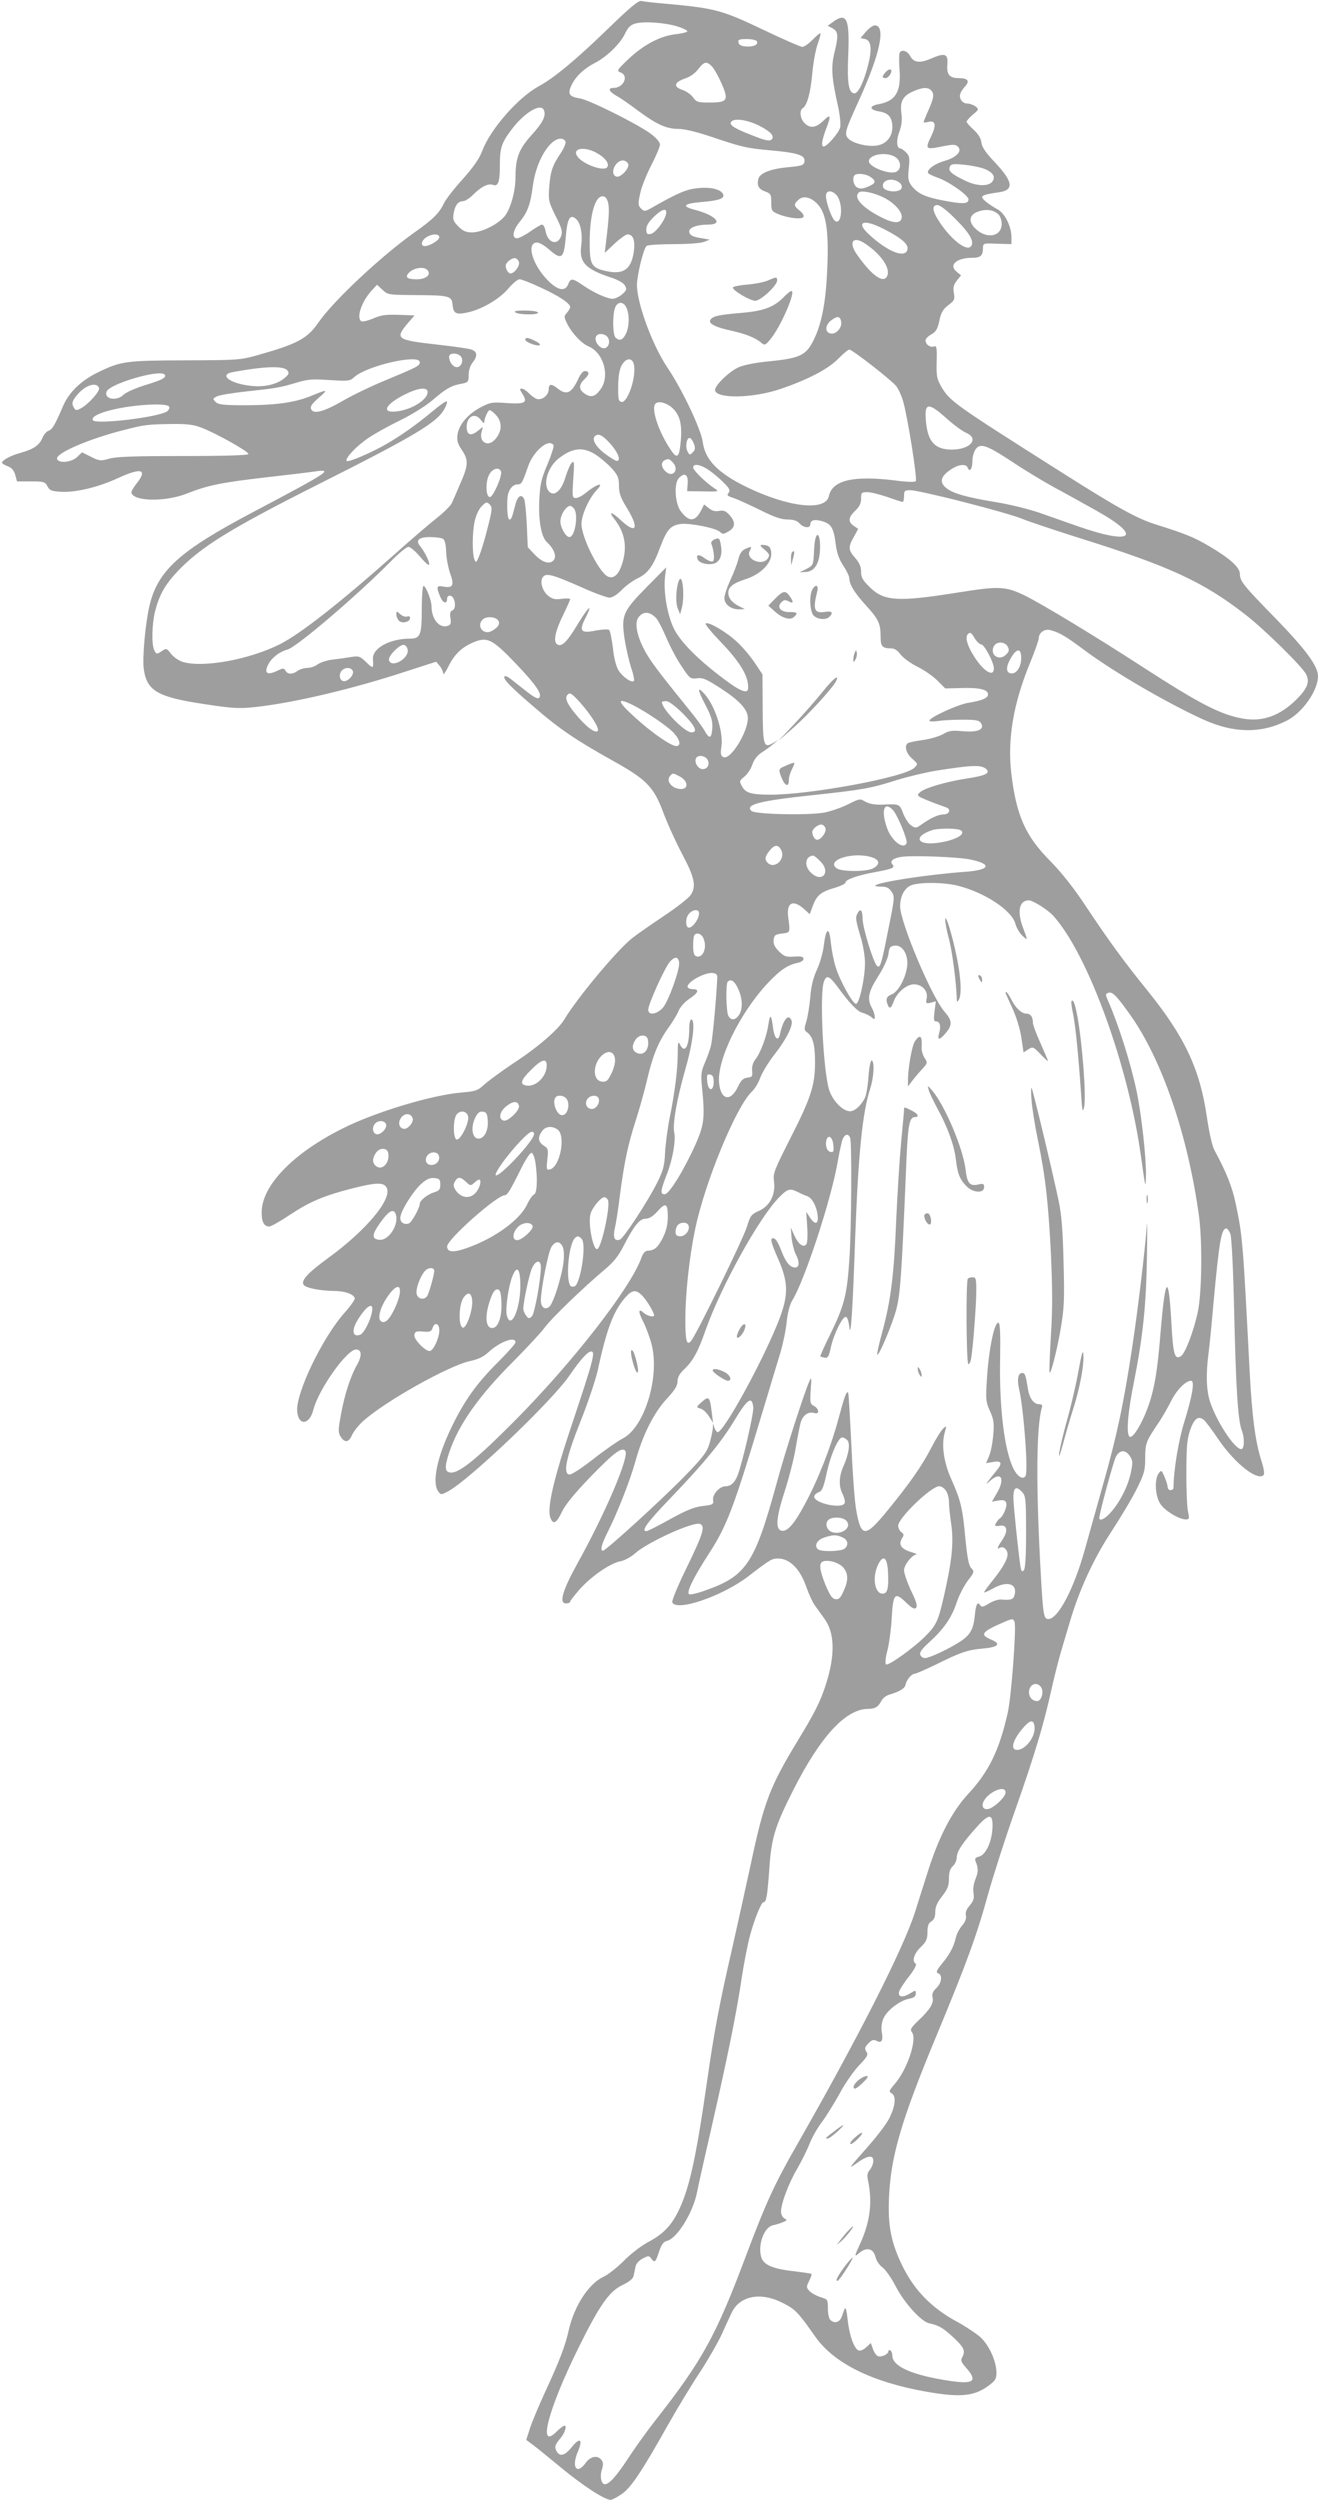 <?xml version="1.0" standalone="no"?>
<!DOCTYPE svg PUBLIC "-//W3C//DTD SVG 20010904//EN"
 "http://www.w3.org/TR/2001/REC-SVG-20010904/DTD/svg10.dtd">
<svg version="1.0" xmlns="http://www.w3.org/2000/svg"
 width="675pt" height="1280pt" viewBox="0 0 675 1280"
 preserveAspectRatio="xMidYMid meet">
<g transform="translate(0,1280) scale(0.1,-0.1)"
fill="#9e9e9e" stroke="none">
<path d="M3115 12654 c-165 -160 -278 -254 -358 -297 -104 -57 -246 -219 -287
-329 -15 -40 -44 -82 -100 -145 -44 -48 -87 -104 -96 -123 -23 -50 -57 -84
-154 -152 -171 -122 -412 -348 -489 -459 -57 -83 -108 -110 -310 -167 -93 -26
-104 -26 -371 -27 -302 -1 -330 -4 -445 -60 -88 -42 -151 -102 -182 -174 -42
-98 -55 -120 -75 -127 -10 -3 -25 -21 -32 -39 -16 -36 -46 -56 -115 -75 -45
-12 -91 -37 -91 -49 0 -4 13 -12 29 -18 21 -8 32 -21 39 -44 l9 -34 71 0 c67
0 73 -2 85 -25 11 -21 21 -25 66 -28 77 -5 193 23 293 69 121 56 156 47 98
-26 -17 -21 -29 -43 -27 -49 15 -45 178 -46 287 -2 104 41 172 55 395 81 116
13 231 27 258 31 97 14 73 -2 -313 -206 -382 -201 -493 -302 -535 -484 -21
-91 -36 -261 -29 -319 15 -114 69 -146 309 -182 151 -23 180 -24 265 -15 199
22 498 93 769 182 l155 50 18 -22 c10 -12 18 -30 18 -39 0 -9 11 6 24 32 32
65 68 101 128 127 73 31 97 20 217 -105 106 -111 140 -160 122 -178 -7 -7 -27
3 -66 34 -31 24 -67 53 -80 63 -14 11 -28 17 -31 13 -11 -11 28 -52 151 -157
129 -112 215 -170 405 -276 169 -94 207 -132 255 -259 20 -55 64 -152 97 -215
66 -124 75 -168 45 -213 -10 -15 -72 -64 -140 -109 -67 -45 -139 -95 -160
-112 -78 -62 -282 -307 -347 -416 -32 -53 -136 -143 -265 -227 -55 -37 -118
-83 -141 -103 -37 -34 -47 -38 -121 -44 -153 -13 -444 -101 -608 -184 -255
-127 -415 -293 -415 -430 0 -49 12 -72 39 -72 9 0 57 27 106 60 101 67 174 98
319 135 123 31 161 32 176 4 31 -57 -104 -218 -300 -361 -108 -78 -143 -119
-123 -139 15 -15 85 -28 153 -29 56 0 100 -16 107 -37 2 -6 -21 -39 -51 -73
-114 -127 -252 -414 -244 -506 6 -76 63 -71 83 8 26 103 171 308 218 308 30 0
32 -31 5 -79 -35 -62 -65 -158 -83 -260 -14 -75 -13 -87 0 -108 21 -32 42 -29
58 10 8 17 33 49 56 70 112 101 438 284 548 308 40 8 69 22 93 44 59 55 140
85 140 52 0 -7 -41 -53 -90 -102 -109 -108 -175 -201 -240 -338 -72 -149 -98
-279 -66 -323 14 -19 15 -19 51 0 108 58 529 459 620 591 60 87 95 125 113
125 22 0 10 -47 -93 -355 -100 -297 -135 -447 -116 -497 14 -37 31 -28 60 33
15 33 65 94 141 173 125 129 163 157 182 138 24 -24 -97 -311 -243 -574 -78
-141 -98 -208 -60 -208 11 0 21 4 21 9 0 5 24 35 52 67 62 67 155 131 207 140
20 4 53 22 73 40 65 58 298 164 333 151 28 -11 16 -50 -66 -219 -48 -98 -79
-173 -76 -182 19 -50 254 30 387 131 113 87 123 93 154 93 62 0 115 -55 147
-150 12 -33 30 -73 42 -90 12 -17 34 -47 49 -68 54 -74 56 -189 6 -342 -27
-83 -55 -139 -139 -277 -146 -240 -176 -318 -244 -638 -26 -121 -69 -314 -95
-430 -65 -282 -93 -429 -130 -690 -57 -395 -91 -548 -149 -663 -37 -73 -79
-114 -155 -154 -33 -18 -88 -60 -121 -94 -33 -33 -80 -71 -105 -82 -75 -36
-147 -146 -176 -268 -19 -86 -48 -161 -121 -319 -33 -72 -69 -157 -79 -189
l-19 -59 35 -26 c19 -14 85 -68 147 -119 109 -90 220 -162 250 -162 8 0 33 13
56 29 48 32 103 115 237 353 49 87 123 209 165 272 41 63 91 150 111 193 19
43 43 94 52 113 42 86 150 106 263 47 63 -32 76 -46 164 -171 95 -136 290
-233 568 -282 182 -32 253 -24 332 40 25 20 29 30 28 64 -3 58 -39 136 -83
176 -21 18 -77 56 -126 82 -123 68 -208 155 -268 273 -62 124 -80 214 -73 360
9 212 64 397 244 830 153 368 206 513 263 721 27 96 89 290 139 431 98 279
147 440 186 619 14 63 35 144 45 180 11 36 31 106 46 155 49 170 122 329 216
473 49 75 108 174 131 221 37 75 42 92 42 155 0 75 4 85 65 176 21 30 51 83
68 117 29 57 74 103 102 103 20 0 6 -79 -34 -208 -30 -95 -56 -252 -56 -339 0
-7 -7 -13 -15 -13 -8 0 -15 7 -15 15 0 9 -7 32 -16 53 -15 35 -16 36 -30 18
-23 -31 -18 -117 9 -157 23 -35 96 -79 130 -79 18 0 19 4 11 42 -5 24 -9 115
-8 203 0 131 4 170 20 215 20 57 42 73 70 49 9 -7 43 -53 76 -102 84 -122 198
-211 229 -180 6 6 2 33 -11 74 -31 97 -48 225 -60 456 -35 676 -36 689 -71
858 -19 90 -47 160 -109 275 -12 21 -27 89 -39 170 -36 247 -113 411 -306 650
-120 148 -200 258 -320 439 -58 87 -119 164 -176 222 -128 129 -174 233 -200
451 -20 173 11 357 96 563 25 61 45 118 45 127 0 28 29 49 58 42 45 -11 83
-33 177 -104 150 -111 415 -266 605 -353 157 -72 298 -74 430 -7 81 41 160
154 160 228 0 51 -62 135 -209 287 -173 177 -191 199 -191 236 0 34 -51 80
-160 144 -77 45 -122 63 -269 109 -99 31 -200 87 -496 275 -532 337 -560 356
-603 429 -24 42 -27 55 -25 130 2 73 0 83 -14 78 -18 -7 -43 10 -43 31 0 8 13
22 30 31 24 14 32 28 41 70 8 41 18 58 45 79 32 24 35 30 29 63 -5 28 -1 42
15 63 l22 27 -23 19 c-42 34 0 71 81 71 42 0 54 11 54 50 1 25 2 25 74 22 l72
-2 0 37 c-1 55 -33 120 -71 141 -43 24 -79 52 -79 62 0 10 19 16 83 25 82 11
77 53 -18 154 -47 49 -66 78 -69 101 -2 22 -16 44 -40 66 -20 18 -36 37 -36
41 0 4 14 20 32 36 32 26 32 28 14 42 -11 8 -30 15 -43 15 -24 0 -43 26 -35
50 2 8 13 25 24 37 26 28 16 43 -31 43 -49 0 -64 18 -59 72 4 53 -13 59 -84
28 -58 -25 -89 -21 -108 15 -14 26 -45 34 -53 13 -3 -7 -3 -47 0 -88 8 -112
-22 -159 -110 -174 -48 -9 -44 -29 8 -37 46 -8 65 -31 65 -80 0 -49 -30 -86
-78 -94 -48 -8 -125 11 -148 36 -21 24 -17 37 59 204 105 232 135 375 77 375
-10 0 -30 -15 -45 -32 l-28 -33 24 -5 c32 -8 36 -54 13 -140 -23 -88 -51 -142
-71 -138 -27 5 -35 56 -29 193 8 187 -7 223 -75 175 l-30 -22 23 -12 c31 -16
33 -38 12 -123 -19 -78 -16 -128 21 -292 7 -36 11 -77 8 -92 -5 -27 -67 -99
-85 -99 -13 0 -9 32 12 88 28 72 25 81 -13 44 -38 -37 -68 -41 -97 -12 -22 22
-27 65 -9 76 22 13 40 78 49 178 5 57 18 126 29 155 10 28 16 51 12 51 -4 0
-22 -16 -41 -35 -19 -19 -41 -35 -51 -35 -9 0 -101 40 -205 90 -206 98 -244
108 -484 130 -63 5 -124 12 -135 15 -15 3 -56 -30 -170 -141z m353 11 c28 -9
52 -20 52 -25 0 -5 -26 -11 -57 -15 -80 -8 -165 -53 -243 -126 -61 -58 -63
-62 -42 -70 44 -16 16 -79 -35 -79 -33 0 -25 -19 18 -43 19 -10 67 -44 107
-74 93 -69 144 -93 206 -93 31 0 93 -15 165 -39 159 -54 185 -60 308 -71 128
-11 173 -24 173 -50 0 -26 -8 -29 -82 -36 -90 -8 -147 -30 -154 -60 -9 -35 2
-53 36 -65 27 -10 30 -15 30 -55 0 -42 2 -46 35 -60 51 -21 121 -29 130 -15 4
7 -4 20 -19 32 -30 24 -32 32 -10 53 25 26 63 19 99 -17 45 -45 60 -134 52
-327 -7 -173 -27 -283 -69 -369 -39 -80 -69 -95 -228 -111 -66 -6 -132 -19
-156 -30 -49 -21 -126 -96 -122 -119 9 -44 196 -40 334 7 141 48 243 101 296
154 26 27 52 48 58 48 15 0 215 -156 240 -187 11 -14 27 -49 35 -77 24 -83 74
-400 65 -410 -5 -5 -46 -4 -98 3 -220 28 -329 3 -347 -79 -17 -79 -206 -58
-421 46 -147 72 -213 139 -225 231 -9 66 -105 268 -179 378 -85 126 -168 360
-157 444 9 74 36 174 49 182 7 5 70 9 140 9 73 0 139 5 155 12 l28 11 -40 7
c-48 7 -65 16 -65 36 0 19 41 34 96 34 82 0 41 47 -65 75 -71 18 -62 32 26 40
91 7 125 18 117 39 -10 26 -61 39 -126 33 -60 -5 -103 -23 -235 -98 -40 -23
-43 -23 -60 -7 -15 16 -16 24 -5 75 6 32 32 97 57 146 25 48 45 96 45 107 0
12 -19 34 -47 55 -68 50 -316 174 -363 181 -57 9 -65 24 -41 72 22 44 65 83
120 111 58 30 127 97 150 145 16 34 29 48 53 55 43 13 149 6 216 -14z m408
-76 c10 -17 -17 -30 -56 -27 -24 2 -36 8 -38 21 -3 14 4 17 42 17 25 0 48 -5
52 -11z m-228 -131 c11 -13 33 -52 48 -87 37 -84 30 -96 -61 -96 -61 0 -68 2
-86 27 -11 15 -36 32 -55 38 -47 16 -41 39 14 58 26 8 52 27 68 48 31 40 43
42 72 12z m1120 -120 c18 -18 15 -39 -13 -102 -14 -31 -25 -59 -25 -61 0 -3
11 -3 25 1 36 9 41 -16 16 -69 -35 -73 -33 -75 63 -55 48 9 60 9 72 -3 23 -23
-7 -55 -69 -73 -55 -16 -98 -50 -81 -65 5 -4 25 -13 44 -20 57 -19 160 -91
160 -112 0 -24 -29 -25 -133 -5 -88 17 -127 35 -157 73 -19 25 -21 36 -16 90
6 54 4 65 -14 83 -11 11 -24 20 -29 20 -19 0 -22 42 -5 85 11 31 15 59 11 90
-9 63 5 92 55 115 50 23 79 25 96 8z m-1982 -103 c11 -29 -6 -63 -65 -128 -63
-70 -81 -116 -81 -215 0 -70 -24 -157 -53 -196 -33 -43 -118 -86 -170 -86 -30
0 -46 7 -69 30 -26 26 -30 36 -25 66 7 43 23 64 49 64 10 0 35 16 54 36 40 39
76 57 100 47 25 -9 34 16 34 99 0 91 8 116 61 186 66 87 150 137 165 97z
m1103 -79 c53 -27 76 -50 66 -66 -10 -16 -31 -12 -113 21 -90 35 -115 54 -92
70 21 14 84 3 139 -25z m-993 -80 c3 -8 -7 -34 -23 -58 -44 -65 -54 -96 -60
-174 -5 -68 -4 -76 32 -149 32 -63 37 -81 29 -103 -18 -52 -68 -37 -80 24 -3
19 -11 34 -18 34 -6 0 -33 -16 -60 -35 -27 -19 -58 -35 -68 -35 -28 0 -22 40
12 82 42 51 57 92 69 187 16 124 85 241 143 241 10 0 21 -7 24 -14z m154 -56
c48 -25 74 -58 59 -77 -18 -21 -117 14 -148 51 -36 43 22 60 89 26z m1538 -26
c27 -19 29 -60 3 -73 -32 -18 -141 24 -141 53 0 37 95 51 138 20z m-1370 -36
c4 -23 -42 -70 -62 -62 -37 14 -2 88 38 82 12 -2 22 -11 24 -20z m1816 -20
c47 -16 66 -40 50 -65 -17 -28 -77 -28 -137 0 -73 35 -92 51 -83 72 6 15 15
17 69 12 34 -3 80 -12 101 -19z m-576 -44 c31 -21 28 -33 -13 -50 -26 -11 -41
-12 -55 -4 -19 10 -27 49 -13 63 12 12 58 7 81 -9z m147 -28 c11 -8 16 -19 12
-30 -10 -25 -90 -19 -95 8 -7 34 47 49 83 22z m-321 -65 c36 -40 28 -161 -9
-131 -16 14 -45 94 -45 127 0 29 30 31 54 4z m241 -12 c56 -28 97 -74 93 -103
-4 -32 -41 -31 -104 1 -98 50 -144 100 -116 127 12 13 77 0 127 -25z m-1410
-30 c6 -28 4 -76 -12 -204 l-6 -50 51 48 c28 26 58 47 65 47 28 0 40 -28 34
-81 -12 -96 -51 -126 -138 -108 -80 17 -89 32 -89 147 0 153 32 252 75 235 8
-2 17 -18 20 -34z m1780 -82 c74 -74 98 -118 76 -140 -25 -25 -111 46 -170
143 -27 45 -27 70 0 70 13 0 50 -28 94 -73z m-1484 27 c-6 -34 -56 -99 -79
-102 -18 -3 -22 1 -22 24 0 19 13 39 41 66 42 40 67 45 60 12z m1702 -1 c9 -9
17 -30 17 -49 0 -69 -83 -80 -139 -20 -33 35 -25 68 19 83 40 14 77 9 103 -14z
m-2159 -28 c20 -21 30 -76 23 -130 -13 -89 21 -124 161 -169 30 -11 57 -26 63
-39 10 -18 8 -24 -15 -44 -15 -13 -37 -23 -49 -23 -29 1 -96 31 -151 69 -54
37 -64 38 -76 6 -15 -39 -53 -33 -103 18 -78 78 -112 188 -61 195 14 2 39 -12
69 -38 61 -53 73 -43 82 61 8 103 23 128 57 94z m1569 -46 c88 -44 129 -78
125 -103 -7 -52 -97 -19 -197 73 -71 65 -30 82 72 30z m-2273 -44 c0 -15 -49
-45 -75 -45 -22 0 -18 27 7 44 29 20 68 21 68 1z m2180 -32 c77 -51 126 -118
116 -159 -14 -53 -79 -10 -158 104 -44 63 -19 96 42 55z m-1772 -96 c4 -20
-24 -57 -43 -57 -12 0 -25 21 -25 40 0 16 32 41 49 38 8 -2 17 -11 19 -21z
m-470 -39 c23 -23 -5 -48 -53 -48 -45 0 -59 8 -47 26 20 30 79 43 100 22z
m578 -89 c93 -42 154 -82 154 -101 0 -6 -8 -20 -17 -30 -15 -17 -15 -21 0 -52
23 -49 75 -105 112 -120 75 -32 109 -148 63 -216 -28 -41 -50 -48 -83 -26 -32
21 -32 46 0 76 25 24 25 40 -1 40 -8 0 -22 -17 -31 -37 -35 -76 -60 -89 -106
-53 -33 27 -47 25 -47 -4 0 -29 -33 -56 -60 -49 -10 3 -28 16 -41 29 -12 13
-29 24 -37 24 -12 0 -11 -4 3 -26 29 -45 16 -54 -77 -48 -78 6 -87 4 -137 -22
-66 -35 -111 -89 -118 -140 -4 -31 1 -47 23 -79 34 -51 33 -77 -9 -172 -18
-43 -38 -88 -43 -99 -5 -12 -38 -45 -74 -74 -36 -28 -135 -113 -220 -189 -284
-252 -480 -405 -585 -459 -155 -78 -389 -122 -497 -92 -21 6 -47 24 -61 41
-24 31 -25 31 -50 14 -24 -16 -26 -15 -36 4 -16 29 -13 137 4 204 22 83 50
133 114 201 120 126 266 217 731 451 485 244 599 312 636 381 10 18 16 36 12
39 -3 3 -39 -22 -79 -56 -77 -64 -152 -117 -229 -162 -78 -45 -199 -97 -205
-87 -8 14 52 78 114 119 31 21 103 61 161 89 59 29 131 74 164 102 68 59 97
76 149 85 35 7 37 9 37 45 0 22 8 48 20 63 27 34 25 56 -5 67 -13 5 -90 16
-171 25 -213 24 -222 30 -158 107 l37 43 -81 3 c-65 2 -91 -1 -131 -19 -27
-11 -55 -18 -60 -14 -28 17 1 102 54 159 l26 28 28 -26 c26 -25 30 -26 167
-27 177 -1 188 -4 192 -51 4 -44 19 -51 80 -37 72 16 160 68 205 121 22 26 48
48 58 48 9 0 57 -18 105 -41z m442 -104 c17 -36 15 -100 -3 -135 -16 -32 -33
-38 -53 -18 -14 14 -16 116 -2 152 12 33 43 34 58 1z m1100 -74 c5 -29 -26
-63 -52 -59 -32 5 -32 42 0 67 32 25 48 23 52 -8z m-1200 -73 c16 -16 15 -43
-1 -56 -27 -23 -75 36 -50 61 10 11 38 8 51 -5z m-748 -103 c16 -19 3 -55 -20
-55 -20 0 -40 27 -40 54 0 20 43 21 60 1z m-210 -30 c0 -18 -12 -24 -173 -91
-73 -30 -171 -77 -219 -105 -100 -58 -154 -72 -165 -43 -5 13 5 27 38 56 52
45 48 46 -30 14 -85 -36 -178 -50 -338 -51 -119 0 -145 3 -159 17 -15 15 -15
17 6 28 12 7 81 18 154 26 150 16 168 19 256 45 55 17 81 19 168 13 96 -6 105
-5 125 14 63 59 337 122 337 77z m1096 -10 c15 -60 -31 -199 -63 -193 -15 3
-18 14 -17 78 0 50 6 86 17 108 22 40 54 43 63 7z m-1775 -31 c11 -14 10 -20
-14 -40 -38 -32 -101 -47 -169 -40 -109 11 -171 57 -95 71 158 29 258 33 278
9z m-627 -23 c9 -15 -15 -27 -104 -54 -47 -15 -95 -36 -107 -48 -35 -35 -102
-23 -87 16 16 41 279 117 298 86z m-337 -67 c6 -17 -52 -82 -93 -105 -21 -11
-27 -11 -34 1 -15 23 -12 36 17 70 40 48 98 66 110 34z m1683 -22 c0 -38 -79
-88 -154 -98 -86 -12 -66 34 37 86 70 35 117 40 117 12z m1249 -77 c41 -35 55
-83 48 -168 -7 -85 -17 -98 -45 -60 -66 93 -110 221 -85 246 14 15 53 6 82
-18z m-2573 3 c4 -6 -1 -17 -10 -24 -41 -30 -365 -69 -380 -46 -20 33 152 77
316 81 41 0 70 -3 74 -11z m3980 -59 c38 -34 84 -68 102 -75 68 -30 23 -85
-71 -86 -86 -1 -124 38 -134 137 -11 104 8 109 103 24z m-2306 16 c16 -17 24
-37 24 -60 0 -38 -36 -85 -65 -85 -26 0 -41 25 -33 56 l7 28 -27 -21 c-35 -28
-56 -20 -56 21 0 56 45 76 74 34 9 -12 16 -17 16 -11 0 20 19 63 28 63 5 0 19
-11 32 -25z m-1508 -65 c74 -28 244 -123 240 -135 -1 -6 -121 -10 -335 -10
-249 0 -344 -3 -379 -14 -43 -12 -50 -11 -92 10 l-46 23 -25 -24 c-29 -28 -97
-34 -103 -9 -6 29 166 103 346 148 100 26 118 28 239 30 80 1 114 -3 155 -19z
m2089 -77 c43 -46 62 -93 38 -93 -7 0 -34 17 -61 37 -51 39 -71 79 -47 93 16
11 36 0 70 -37z m433 -6 c8 -21 6 -31 -6 -43 -15 -15 -17 -15 -27 5 -13 24 -4
74 13 68 6 -2 15 -16 20 -30z m-719 -7 c3 -5 -11 -49 -31 -97 -32 -75 -38
-102 -42 -182 -5 -108 10 -190 39 -217 33 -30 49 -67 38 -87 -17 -30 -59 -20
-99 22 l-37 39 -5 114 c-3 62 -9 121 -13 131 -13 30 -34 19 -45 -25 -19 -72
-21 -78 -31 -78 -9 0 -14 51 -10 110 3 40 25 70 53 70 19 0 23 7 53 93 28 79
107 145 130 107z m2348 -84 c61 -41 159 -100 217 -132 58 -31 153 -84 212
-117 241 -134 192 -180 -88 -83 -55 19 -144 51 -199 70 -55 19 -156 44 -225
55 -153 25 -222 45 -256 74 -34 29 -26 58 24 92 41 28 80 32 88 10 10 -25 24
-6 24 33 0 21 7 48 16 61 24 34 56 23 187 -63z m-2132 36 c24 -16 61 -47 82
-70 32 -36 37 -49 37 -90 0 -37 8 -60 40 -112 65 -106 50 -138 -30 -64 -50 47
-67 48 -31 3 53 -69 65 -145 35 -232 -18 -53 -44 -73 -73 -58 -45 25 -133 200
-133 268 0 47 39 133 80 176 40 42 -3 29 -61 -19 -16 -13 -37 -24 -48 -24 -18
0 -19 5 -13 98 6 85 5 95 -8 82 -8 -8 -22 -41 -32 -73 -20 -68 -56 -101 -83
-75 -35 36 -9 127 50 172 70 54 123 59 188 18z m393 -38 c37 -36 4 -83 -34
-49 -31 28 -25 60 12 64 4 1 14 -6 22 -15z m189 -43 c23 -16 57 -45 76 -65 28
-28 32 -38 22 -50 -10 -12 -5 -16 26 -26 21 -7 82 -35 135 -61 72 -36 109 -49
141 -49 31 0 49 -6 62 -20 21 -24 55 -26 55 -5 0 23 24 28 65 15 43 -14 55
-35 65 -116 6 -46 17 -77 39 -111 17 -25 31 -55 31 -65 0 -31 28 -76 86 -139
63 -69 74 -92 74 -159 0 -51 9 -60 56 -60 15 0 32 -11 46 -31 13 -17 52 -46
89 -64 36 -18 82 -51 102 -72 l38 -38 84 2 c92 3 135 -8 135 -32 0 -19 -28
-32 -103 -44 -56 -10 -197 -75 -197 -91 0 -5 19 -5 43 -2 23 4 80 7 126 7 70
0 86 -3 95 -18 20 -32 -16 -48 -93 -41 -56 5 -71 3 -101 -15 -20 -11 -66 -25
-103 -30 -36 -5 -71 -12 -77 -16 -20 -12 -10 -52 21 -79 31 -28 31 -28 12 -47
-48 -49 -543 -140 -743 -138 -97 1 -121 9 -140 43 -14 26 -14 28 12 49 15 12
34 40 41 62 9 26 26 48 48 62 19 12 45 31 59 43 l25 21 -25 -15 c-49 -29 -53
-14 -54 177 l-1 174 -38 57 c-21 32 -61 80 -90 107 -53 51 -151 109 -163 96
-4 -4 32 -47 79 -96 100 -104 144 -179 138 -238 -2 -27 -43 -11 -123 50 -135
101 -224 191 -258 261 -33 69 -53 188 -44 263 l6 48 -101 -102 c-122 -124
-130 -145 -112 -266 7 -45 22 -110 33 -145 12 -34 18 -65 14 -69 -11 -11 -56
20 -78 54 -13 22 -24 64 -29 116 -6 45 -14 86 -19 91 -5 5 -31 4 -66 -2 -81
-17 -91 -4 -53 69 37 74 12 52 -41 -35 -57 -95 -85 -122 -108 -104 -19 16 -8
68 34 153 19 39 34 73 34 77 0 4 -19 5 -42 2 -34 -5 -48 -2 -70 15 -31 25 -45
75 -27 97 17 21 50 12 195 -52 66 -30 132 -54 145 -54 16 0 39 15 64 40 21 22
58 48 81 59 52 25 79 61 115 159 34 90 53 112 105 119 47 6 183 -21 202 -41
12 -12 18 -12 43 3 36 20 37 49 5 84 -19 21 -31 25 -53 21 -20 -4 -36 0 -53
14 l-24 19 -15 -30 c-31 -60 -62 -61 -105 -4 -29 39 -35 141 -10 168 29 32 49
21 46 -26 l-3 -40 83 -1 c80 -2 82 -1 58 15 -44 28 -110 93 -110 107 0 23 39
16 83 -15z m-1067 -5 c8 -20 -40 -131 -57 -131 -21 0 -24 77 -4 114 16 32 51
42 61 17z m2371 -157 c131 -33 263 -71 294 -84 31 -13 159 -56 285 -96 477
-149 647 -228 866 -399 96 -75 287 -263 307 -302 20 -39 7 -73 -48 -128 -85
-85 -176 -118 -278 -99 -114 21 -219 75 -508 262 -248 161 -518 324 -609 369
-97 46 -129 48 -341 14 -307 -49 -379 -45 -452 29 -35 34 -43 49 -43 78 0 26
-9 46 -30 70 -36 41 -37 56 -7 108 l22 41 -22 15 c-31 21 -29 44 7 78 22 21
30 38 30 62 0 31 2 33 33 33 17 0 64 -12 102 -25 39 -14 73 -25 78 -25 4 0 7
14 7 30 0 28 3 30 34 30 19 0 142 -27 273 -61z m-2440 -133 c-14 -58 -34 -122
-43 -143 -14 -34 -17 -36 -24 -18 -12 29 -12 136 1 196 7 31 21 62 36 77 23
23 26 23 41 9 14 -15 14 -25 -11 -121z m441 102 c26 -26 8 -148 -22 -148 -18
0 -46 49 -46 80 0 34 29 79 51 80 3 0 10 -5 17 -12z m-669 -157 c9 -6 15 -30
16 -68 1 -32 11 -82 21 -111 22 -60 13 -75 -38 -65 -32 6 -35 -2 -13 -53 14
-34 35 -39 35 -8 0 8 6 14 14 14 26 0 37 -67 12 -76 -10 -4 -13 -15 -9 -39 4
-27 2 -34 -15 -40 -43 -13 -82 36 -82 101 0 30 -29 104 -41 104 -5 0 -9 -54
-9 -119 0 -132 -7 -151 -60 -151 -104 0 -193 -49 -190 -104 3 -51 1 -51 -34
-17 -32 31 -38 33 -78 27 -24 -4 -65 -10 -93 -13 -27 -3 -62 -14 -77 -24 -14
-11 -39 -19 -55 -19 -16 0 -38 -7 -49 -15 -25 -19 -51 -19 -62 1 -8 14 -12 14
-45 -2 -49 -23 -66 -10 -43 34 18 35 59 66 98 76 45 11 353 273 528 450 41 42
82 76 92 76 9 0 36 -23 60 -51 23 -28 44 -46 46 -40 4 11 -24 68 -45 93 -27
31 -9 48 49 48 29 0 59 -4 67 -9z m1093 -408 c9 -10 32 -55 51 -99 19 -45 54
-111 78 -146 42 -63 44 -65 79 -61 30 4 48 -4 128 -56 92 -61 132 -105 132
-148 0 -72 -88 -214 -124 -200 -15 6 -17 15 -11 57 10 74 -34 209 -88 268 -37
40 -36 23 4 -54 33 -63 39 -85 37 -123 -4 -54 -15 -57 -41 -10 -11 19 -45 65
-76 103 -170 210 -205 257 -237 320 -33 66 -43 127 -26 152 24 36 60 35 94 -3z
m-812 -8 c14 -17 2 -38 -32 -56 -42 -23 -80 25 -46 59 17 17 63 15 78 -3z
m2443 -95 c10 -16 25 -30 33 -30 15 0 64 -92 64 -122 0 -52 -61 -10 -111 77
-28 48 -36 85 -22 98 11 12 18 8 36 -23z m168 -41 c9 -18 7 -25 -9 -41 -35
-35 -85 -1 -62 43 14 26 56 25 71 -2z m-3073 -16 c7 -47 -87 -97 -96 -52 -4
21 56 81 77 77 9 -2 17 -13 19 -25z m3142 -41 c0 -47 -24 -84 -53 -80 -27 4
-26 37 4 85 28 45 49 43 49 -5z m-3423 -68 c8 -21 -30 -59 -51 -51 -19 7 -21
38 -4 55 17 17 48 15 55 -4z m1164 -161 c59 -67 101 -135 90 -146 -14 -14 -63
25 -116 90 -42 51 -54 81 -38 96 12 13 21 7 64 -40z m272 -14 c70 -36 170
-104 205 -139 35 -37 42 -70 15 -70 -26 0 -122 66 -208 144 -96 86 -101 109
-12 65z m254 -42 c64 -65 79 -97 44 -97 -34 0 -151 119 -151 155 0 3 10 5 22
5 13 0 46 -25 85 -63z m123 -232 c17 -21 8 -50 -17 -53 -24 -4 -48 30 -39 54
7 18 40 18 56 -1z m1426 -49 c31 -23 6 -37 -93 -52 -100 -15 -209 -46 -238
-68 -17 -14 -18 -17 -5 -26 12 -8 76 -33 138 -55 24 -9 13 -35 -15 -35 -28 0
-68 -19 -117 -54 -24 -17 -28 -17 -49 -3 -13 8 -31 36 -41 61 -19 50 -19 50
-108 46 -39 -1 -66 4 -86 15 -28 17 -30 16 -88 -13 -33 -17 -87 -35 -119 -42
-81 -16 -359 -10 -377 8 -33 33 43 52 327 82 242 26 287 34 415 75 58 18 150
40 205 49 178 28 225 30 251 12z m-1566 -41 c43 -22 49 -65 8 -65 -45 0 -79
40 -57 66 14 17 14 17 49 -1z m1094 -174 c23 -26 75 -151 69 -168 -14 -35 -74
9 -98 72 -35 92 -18 148 29 96z m-346 -94 c4 -20 -24 -57 -43 -57 -12 0 -25
21 -25 40 0 16 32 41 49 38 8 -2 17 -11 19 -21z m700 -18 c4 -19 -50 -44 -121
-54 -113 -17 -134 33 -28 66 14 4 53 7 86 6 46 -2 60 -6 63 -18z m-926 -94
c21 -46 -36 -97 -70 -63 -17 17 -15 32 9 62 26 33 46 33 61 1z m199 -55 c56
-55 10 -113 -47 -59 -37 34 -31 84 9 88 5 1 22 -12 38 -29z m268 19 c38 -13
38 -37 1 -56 -34 -17 -161 -17 -185 1 -59 43 90 88 184 55z m501 -10 c114 -24
100 -54 -28 -63 -190 -14 -441 -52 -459 -70 -4 -3 10 -6 30 -6 28 0 40 -6 53
-26 17 -24 16 -33 -17 -195 -35 -179 -42 -200 -58 -184 -19 20 -72 192 -73
238 -1 49 -11 59 -27 29 -11 -20 -9 -34 20 -131 10 -35 19 -90 19 -122 0 -77
-29 -209 -46 -209 -17 0 -82 117 -104 188 -10 31 -21 88 -25 126 -8 84 -25 76
-36 -16 -4 -35 -20 -90 -35 -123 -19 -41 -30 -85 -34 -140 -4 -44 -13 -100
-20 -124 -12 -38 -12 -45 1 -55 30 -21 42 -60 43 -140 2 -128 -18 -191 -122
-396 -87 -172 -94 -188 -88 -229 9 -67 -21 -126 -77 -151 -40 -18 -44 -24 -62
-82 -17 -58 -258 -551 -285 -583 -23 -28 -30 -3 -30 108 0 130 20 319 50 462
49 239 209 627 290 705 15 14 35 46 44 73 10 26 42 79 72 117 61 78 97 150 88
174 -15 39 -42 8 -59 -67 -9 -44 -29 -26 -36 32 -9 69 -15 72 -24 14 -9 -61
-40 -144 -66 -177 -13 -17 -19 -37 -17 -58 3 -30 0 -33 -25 -36 -21 -3 -32
-13 -48 -47 -37 -78 -87 -68 -96 18 -13 116 104 357 247 511 65 69 103 95 155
106 17 3 30 12 30 20 0 12 -11 14 -47 12 -42 -3 -51 0 -79 27 -22 22 -29 38
-27 58 3 24 8 29 43 33 43 5 42 4 32 82 -11 78 25 95 84 41 l26 -24 17 46 c20
52 41 69 114 90 29 9 52 20 52 26 0 15 57 36 149 53 96 18 106 23 91 41 -14
17 5 32 50 38 57 8 290 -1 350 -14z m-65 -134 c139 -35 276 -126 295 -194 5
-20 21 -48 35 -61 30 -28 30 -28 5 38 -32 84 -21 142 29 142 21 0 99 -49 127
-81 177 -198 384 -767 448 -1234 23 -164 23 -165 25 -90 1 90 -23 310 -48 428
-30 143 -91 336 -145 460 -15 34 -15 38 -1 43 21 8 41 -11 108 -105 167 -231
301 -623 358 -1041 17 -130 14 -389 -6 -485 -21 -100 -65 -215 -87 -229 -32
-20 -40 7 -49 174 -14 254 -31 239 -55 -49 -16 -204 -33 -303 -69 -397 -29
-77 -72 -147 -88 -141 -21 7 -12 123 22 289 44 224 61 381 65 633 2 121 2 195
0 165 -10 -133 -47 -441 -75 -625 -44 -293 -81 -464 -148 -700 -32 -115 -75
-268 -95 -339 -56 -201 -137 -356 -187 -356 -23 0 -27 20 -38 220 -26 451 -24
768 5 863 4 12 0 17 -14 17 -27 0 -49 29 -57 75 -12 75 -15 85 -30 85 -21 0
-27 -33 -16 -82 24 -101 48 -425 33 -446 -13 -20 -41 -3 -61 37 -47 92 -74
315 -69 565 2 125 0 180 -8 183 -21 7 -51 -137 -60 -295 -6 -98 -5 -111 16
-157 19 -42 22 -61 17 -120 -3 -39 -12 -88 -21 -109 l-16 -38 34 6 c46 9 52
-6 18 -46 -15 -18 -34 -42 -42 -53 -12 -17 -10 -16 11 3 57 50 78 11 34 -64
l-25 -43 33 6 c26 4 36 1 40 -12 7 -17 -15 -69 -33 -80 -5 -3 -14 -14 -19 -24
-9 -15 -6 -17 20 -13 40 6 43 -30 8 -79 -20 -29 -25 -44 -10 -35 18 12 41 -7
41 -33 0 -27 -28 -75 -87 -147 -18 -23 -33 -44 -33 -47 0 -3 19 5 43 18 75 44
131 26 112 -35 -6 -20 -18 -24 -68 -20 -15 1 -43 -8 -63 -21 -29 -18 -38 -19
-44 -8 -13 21 -22 5 -27 -48 -7 -73 -22 -101 -69 -134 -54 -37 -163 -89 -187
-89 -10 0 -21 8 -24 17 -5 12 9 31 49 67 74 68 112 124 138 202 12 36 38 86
57 111 33 43 34 46 17 64 -13 14 -20 53 -30 152 -14 156 -24 195 -71 301 -40
88 -52 176 -35 240 11 37 10 38 -8 21 -10 -9 -38 -54 -61 -99 -49 -94 -109
-180 -226 -323 -112 -137 -133 -137 -158 5 -8 43 -19 195 -25 338 -7 142 -14
261 -16 263 -9 9 -17 -12 -50 -134 -39 -145 -104 -311 -171 -435 -53 -100 -89
-142 -118 -138 -35 5 -31 64 13 200 22 68 48 168 57 223 9 55 21 115 26 133
12 37 40 56 69 47 28 -9 26 21 -1 36 -20 10 -21 17 -17 83 5 65 4 69 -8 41
-26 -60 -125 -365 -164 -511 -115 -420 -156 -483 -369 -558 -45 -16 -78 -23
-83 -18 -12 12 26 89 104 209 92 142 128 239 273 723 37 124 79 261 92 305 13
44 28 114 32 157 5 48 16 89 29 110 64 105 198 513 232 708 6 36 16 82 21 103
10 38 32 49 43 21 9 -24 7 -463 -4 -624 -12 -179 -26 -235 -96 -378 -31 -62
-54 -115 -53 -117 2 -2 13 -5 23 -7 16 -2 21 6 31 52 14 67 61 163 78 157 7
-2 14 -26 17 -53 7 -63 17 83 30 466 16 424 37 633 76 754 19 56 24 139 9 146
-6 3 -13 -29 -17 -81 -3 -48 -12 -98 -18 -110 -21 -41 -53 -69 -76 -69 -39 0
-92 56 -109 114 -30 107 -48 492 -25 551 13 34 27 29 68 -26 65 -89 104 -129
130 -135 15 -4 35 -14 45 -22 15 -14 17 -13 17 4 -1 10 -7 30 -15 44 -25 45
-18 82 32 160 28 44 49 90 53 114 4 36 9 41 32 44 40 5 71 -47 64 -105 -8 -62
-45 -130 -78 -144 -28 -11 -33 -24 -22 -53 9 -25 19 -19 32 19 17 44 65 85
103 85 41 0 73 -34 65 -71 -5 -27 -4 -29 21 -23 l26 7 -7 -52 c-5 -41 -4 -51
8 -51 20 0 26 -24 16 -59 -11 -39 1 -39 34 0 34 40 33 64 -6 108 -66 75 -228
459 -228 540 0 51 21 92 54 107 42 18 168 17 241 -1z m-1325 -141 c0 -29 -31
-73 -52 -74 -16 0 -19 43 -4 65 18 28 56 34 56 9z m20 -123 c25 -47 2 -111
-35 -97 -11 4 -15 20 -15 54 0 27 3 52 7 55 12 13 32 7 43 -12z m-122 -129 c5
-35 -56 -204 -85 -234 -32 -33 -73 -38 -73 -8 0 29 86 219 112 247 25 27 42
25 46 -5z m195 -87 c-6 -119 -24 -307 -32 -340 -6 -22 -20 -62 -32 -89 -18
-42 -20 -59 -14 -120 16 -160 12 -193 -33 -296 -60 -133 -135 -255 -158 -255
-24 0 -21 19 11 102 29 72 47 173 38 214 -9 45 14 174 57 324 39 135 53 255
30 255 -5 0 -10 -20 -10 -44 0 -94 -23 -135 -48 -83 -9 18 -11 9 -11 -50 -1
-85 -14 -191 -42 -330 -11 -56 -21 -136 -23 -178 -3 -63 -9 -87 -39 -148 -47
-95 -172 -286 -192 -294 -28 -10 -37 10 -26 59 6 25 18 101 26 169 22 167 40
254 80 379 19 58 46 155 60 215 29 124 59 195 110 265 19 26 42 64 50 83 8 21
32 47 57 64 44 29 51 48 19 48 -11 0 -22 3 -27 7 -20 21 80 80 126 76 21 -3
25 -8 23 -33z m107 -47 c24 -52 25 -106 4 -136 -19 -27 -40 -28 -54 -3 -11 22
-14 164 -3 174 16 17 35 4 53 -35z m-462 -261 c10 -51 -22 -87 -59 -67 -23 13
-24 38 -3 68 19 27 57 26 62 -1z m-168 -108 c0 -16 -9 -48 -21 -70 -17 -34
-24 -40 -47 -37 -49 6 -47 92 3 136 34 29 65 15 65 -29z m-350 -24 c0 -58 -57
-113 -106 -103 -33 6 -26 29 24 78 55 56 82 64 82 25z m855 -85 c0 -51 -29
-48 -33 3 -3 33 -1 38 15 35 13 -2 18 -12 18 -38z m-757 -82 c25 -25 11 -88
-19 -88 -29 0 -54 71 -32 93 10 11 38 8 51 -5z m168 -2 c9 -24 -15 -58 -39
-54 -25 3 -34 32 -17 53 16 19 49 19 56 1z m-408 -39 c4 -22 -55 -79 -77 -75
-29 6 -24 44 10 72 35 29 62 31 67 3z m-260 -57 c3 -32 -38 -115 -58 -115 -20
0 -21 105 -1 129 21 25 55 16 59 -14z m100 -18 c4 -50 -18 -92 -47 -92 -34 0
-42 60 -15 111 11 22 21 29 37 27 18 -2 23 -11 25 -46z m-385 13 c8 -18 -21
-55 -42 -55 -23 0 -34 26 -21 50 16 31 53 34 63 5z m-136 -31 c8 -21 -30 -59
-51 -51 -19 7 -21 38 -4 55 17 17 48 15 55 -4z m879 -28 c43 -32 12 -194 -41
-204 -16 -4 -17 1 -12 51 6 51 5 56 -18 71 -29 19 -32 42 -9 74 17 25 51 29
80 8z m-154 -78 c-57 -73 -148 -161 -162 -156 -14 4 59 107 130 180 38 39 53
49 62 40 8 -8 1 -24 -30 -64z m1566 -2 c3 -32 1 -37 -15 -34 -19 3 -29 38 -19
65 10 26 31 8 34 -31z m-2280 -39 c10 -51 -31 -94 -63 -67 -19 16 -19 40 1 68
19 27 57 26 62 -1z m259 -13 c9 -24 -10 -49 -38 -49 -27 0 -37 28 -19 50 17
20 49 19 57 -1z m495 -35 c12 -83 9 -159 -7 -165 -8 -4 -23 -25 -34 -48 -36
-81 -168 -177 -312 -227 -69 -24 -99 -21 -99 9 0 36 255 262 295 262 13 0 28
24 82 133 25 51 49 87 56 84 7 -2 15 -24 19 -48z m-487 -114 c0 -25 -5 -32
-32 -40 -34 -11 -73 -42 -73 -58 0 -21 -41 -95 -55 -101 -24 -9 -45 4 -45 28
0 32 64 135 107 174 28 25 45 32 68 30 26 -3 30 -7 30 -33z m132 13 c21 -20
24 -20 41 -5 10 10 22 17 25 17 15 0 6 -39 -14 -64 -28 -35 -73 -33 -102 5
-15 22 -17 30 -8 48 15 27 29 27 58 -1z m1700 -52 c15 -8 36 -17 45 -20 25 -7
49 -49 55 -96 7 -49 -13 -55 -40 -12 l-18 27 5 -75 c3 -41 1 -81 -3 -89 -14
-22 -40 -5 -62 41 l-19 43 4 -52 c3 -29 12 -65 20 -82 22 -41 21 -71 -2 -71
-25 0 -47 26 -68 80 -19 50 -32 70 -45 70 -16 0 -10 -24 28 -110 53 -123 52
-188 -6 -330 -87 -213 -278 -558 -306 -553 -5 1 -13 12 -17 25 -6 23 -6 22 -7
-3 -1 -14 -8 -49 -17 -79 -14 -46 -32 -70 -127 -168 -116 -119 -404 -382 -419
-382 -15 0 -8 31 22 91 51 100 117 268 145 369 37 134 94 247 160 318 41 44
55 67 55 89 0 20 10 39 31 59 48 45 73 90 113 204 78 221 271 571 375 678 45
46 56 49 98 28z m-973 -42 c12 -32 -32 -236 -54 -249 -21 -13 -49 127 -36 178
7 31 53 87 71 87 7 0 16 -7 19 -16z m306 -82 c0 -42 -7 -72 -25 -109 -26 -51
-43 -66 -79 -67 -12 -1 -23 -13 -31 -36 -54 -153 -354 -539 -655 -841 -185
-186 -275 -259 -318 -259 -34 0 -37 24 -13 98 47 144 152 294 334 475 67 68
138 144 157 170 34 47 198 205 311 300 41 34 68 68 94 120 54 104 81 137 112
137 17 0 37 12 57 34 45 51 56 46 56 -22z m-1394 13 c20 -52 -34 -139 -84
-133 -40 4 -38 27 8 91 41 57 65 70 76 42z m702 -63 c5 -17 -55 -72 -79 -72
-27 0 -25 38 3 67 24 25 68 28 76 5z m798 4 c9 -24 -15 -56 -41 -56 -19 0 -25
5 -25 23 0 13 5 28 12 35 16 16 47 15 54 -2z m2775 -43 c7 -17 15 -184 20
-413 9 -381 19 -544 39 -595 15 -38 13 -95 -3 -95 -33 0 -122 134 -158 237
-21 61 -24 145 -9 258 5 39 16 149 24 245 30 325 41 390 67 390 5 0 14 -12 20
-27z m-3321 -28 c21 -25 0 -188 -29 -234 -5 -8 -16 -11 -25 -8 -30 12 -17 204
16 245 14 16 23 15 38 -3z m-99 -37 c7 -13 9 -43 5 -80 -7 -67 -50 -206 -71
-227 -22 -22 -45 -6 -45 31 1 61 38 248 54 273 20 31 42 32 57 3z m-111 -106
c0 -64 -32 -238 -46 -252 -14 -13 -17 -13 -30 4 -8 11 -14 27 -14 35 1 38 29
169 43 204 19 45 47 50 47 9z m-546 -22 c-3 -29 -28 -115 -37 -127 -16 -21
-46 -15 -53 11 -6 25 17 90 43 119 19 20 49 18 47 -3z m441 -76 c-1 -123 -51
-229 -70 -146 -7 35 10 151 30 199 24 58 40 36 40 -53z m-618 -40 c-8 -47 -47
-125 -69 -138 -12 -8 -21 -7 -29 1 -17 17 2 78 41 131 39 54 65 57 57 6z m521
-41 c4 -75 -17 -133 -47 -133 -38 0 -39 74 -4 162 10 26 21 38 32 36 12 -2 17
-17 19 -65z m724 30 c23 -25 58 -84 58 -98 0 -11 -34 -4 -52 12 -30 27 -31 8
-3 -46 14 -28 33 -79 42 -114 43 -167 -36 -425 -147 -482 -25 -13 -92 -59
-149 -104 -57 -45 -112 -81 -123 -81 -37 0 -19 86 55 272 37 92 76 209 88 260
46 214 81 305 141 374 36 41 56 43 90 7z m-874 -19 c6 -45 -28 -145 -47 -142
-24 5 -22 115 2 152 22 33 41 29 45 -10z m-514 -67 c-10 -46 -41 -104 -59
-111 -39 -15 -46 21 -14 74 48 79 87 99 73 37z m346 -89 c0 -36 -28 -100 -47
-105 -20 -7 -84 58 -81 81 3 18 9 21 45 18 34 -3 42 0 48 17 10 34 35 26 35
-11z m1608 -395 c3 -29 -57 -288 -80 -346 -15 -39 -35 -57 -62 -57 -31 0 -68
-42 -64 -71 3 -22 -1 -24 -52 -30 -43 -5 -82 -20 -167 -67 -61 -34 -116 -62
-122 -62 -30 0 2 44 135 182 159 166 248 274 314 383 68 113 92 130 98 68z
m482 -168 c15 -18 7 -71 -21 -134 -23 -53 -24 -102 -3 -142 8 -17 13 -37 10
-45 -12 -32 -156 -2 -156 33 0 8 10 17 22 22 18 6 25 23 40 90 20 97 61 191
81 191 8 0 20 -7 27 -15z m1447 -81 c15 -23 15 -33 5 -82 -14 -69 -54 -149
-100 -202 -30 -36 -62 -52 -62 -32 0 22 72 288 85 313 19 36 49 38 72 3z
m-943 -176 c9 -12 16 -38 16 -58 0 -19 5 -72 12 -117 13 -95 3 -186 -38 -367
-29 -125 -38 -146 -91 -200 -59 -61 -195 -158 -205 -148 -6 6 -3 34 7 72 9 35
19 110 22 167 7 124 16 134 74 77 29 -28 42 -35 50 -27 9 9 3 31 -25 88 -20
43 -36 89 -36 105 0 27 41 79 64 81 6 0 -7 6 -28 12 -50 15 -66 39 -47 69 12
19 11 23 -3 33 -9 7 -16 21 -16 33 0 39 169 202 210 202 11 0 26 -10 34 -22z
m392 -9 c17 -19 19 -38 19 -205 0 -127 -4 -187 -12 -195 -9 -9 -13 -4 -17 22
-10 64 -36 312 -36 349 0 55 14 64 46 29z m-902 -145 c31 -31 -17 -73 -69 -60
-28 7 -42 41 -25 61 16 20 75 19 94 -1z m-19 -86 c28 -12 33 -39 10 -58 -17
-14 -122 -17 -137 -2 -19 19 -3 47 32 59 45 15 63 16 95 1z m233 -178 c4 -83
-3 -110 -28 -110 -40 0 -54 83 -24 146 27 57 48 42 52 -36z m-230 25 c27 -32
28 -66 2 -123 -16 -35 -24 -43 -42 -40 -16 2 -28 20 -50 72 -30 75 -35 111
-15 120 26 12 82 -4 105 -29z m878 -279 c10 -27 -16 -382 -35 -466 -43 -192
-97 -302 -203 -416 -81 -88 -146 -212 -201 -381 -19 -60 -51 -160 -71 -224
-59 -186 -294 -648 -606 -1194 -115 -201 -157 -294 -256 -556 -157 -419 -225
-543 -469 -854 -43 -55 -107 -144 -141 -197 -57 -86 -94 -128 -116 -128 -18 0
-27 38 -16 73 9 28 8 40 -2 52 -20 25 -56 18 -80 -15 -45 -63 -74 -25 -42 53
29 67 14 81 -29 28 -36 -45 -62 -52 -79 -21 -11 21 -8 32 20 65 22 25 35 65
21 65 -5 0 -24 -14 -41 -31 -98 -98 -43 114 111 426 109 221 159 293 227 325
35 17 54 32 57 47 3 13 7 34 10 48 3 15 18 31 37 41 29 15 32 15 43 0 18 -24
22 -21 40 34 13 38 23 52 41 56 52 13 133 144 154 249 6 33 41 188 77 345 82
360 126 577 152 755 12 77 31 173 42 214 23 85 58 171 69 171 15 0 20 33 30
169 10 159 29 220 123 406 139 274 268 414 382 415 37 0 53 10 69 41 6 13 25
28 41 32 53 16 80 32 83 52 5 24 31 55 47 55 6 0 54 21 106 46 131 65 164 76
243 83 80 7 95 24 42 46 -60 25 -49 40 67 90 41 18 46 18 53 1z m137 -337 c14
-23 0 -69 -21 -69 -24 0 -42 19 -42 45 0 42 42 58 63 24z m-35 -198 c8 -50
-45 -121 -89 -121 -39 0 -20 58 40 123 29 31 45 31 49 -2z m-148 -339 c0 -19
-41 -62 -76 -80 -27 -14 -48 0 -40 26 17 52 116 98 116 54z m-67 -180 c-3 -72
-34 -139 -68 -148 -19 -5 -24 -11 -19 -23 15 -38 15 -53 0 -92 -10 -25 -14
-53 -10 -73 4 -26 0 -39 -20 -63 -17 -20 -23 -37 -19 -51 3 -14 -3 -32 -20
-52 -14 -16 -28 -44 -32 -62 -10 -45 -31 -85 -72 -134 -27 -34 -31 -43 -18
-48 23 -8 18 -50 -10 -76 -18 -17 -23 -30 -19 -47 8 -29 -14 -64 -74 -120 -37
-36 -42 -45 -32 -58 29 -35 -23 -192 -89 -267 -28 -33 -30 -38 -15 -46 25 -14
20 -65 -12 -129 -15 -30 -70 -101 -122 -159 -87 -98 -90 -103 -43 -69 57 41
88 43 83 5 -1 -13 -10 -32 -18 -42 -12 -12 -14 -26 -9 -50 24 -114 12 -212
-40 -327 -30 -64 -30 -69 -7 -49 40 35 76 26 87 -22 4 -16 19 -39 35 -50 15
-11 46 -55 68 -98 45 -86 130 -179 171 -188 47 -10 70 -23 117 -66 60 -55 69
-74 54 -104 -12 -21 -9 -27 19 -59 59 -67 38 -84 -83 -66 -194 29 -296 74
-296 130 0 11 -4 23 -10 26 -5 3 -10 2 -10 -4 0 -15 -36 -32 -54 -25 -8 3 -19
19 -25 36 l-11 31 -24 -22 c-13 -12 -29 -19 -39 -16 -23 9 -48 80 -56 160 -4
39 -10 63 -14 55 -4 -8 -11 -27 -16 -42 -11 -30 -38 -37 -59 -16 -7 7 -12 33
-12 58 0 46 -1 47 -38 58 -21 7 -47 21 -56 31 -17 18 -17 22 -2 52 9 18 14 34
12 36 -2 2 -43 8 -92 14 -109 12 -155 33 -166 74 -17 64 16 151 60 161 15 3
38 10 52 16 22 9 23 11 7 19 -9 6 -17 21 -17 35 0 41 39 145 82 218 22 38 51
96 64 129 13 33 41 83 63 111 21 28 62 94 91 146 28 53 73 117 100 145 37 38
47 54 40 65 -14 21 -12 28 10 50 16 16 25 18 40 10 25 -13 34 2 26 45 -4 21
-1 47 8 69 17 41 84 93 132 102 25 5 34 11 34 26 0 19 0 19 -33 -1 -37 -22
-62 -15 -51 15 4 10 26 45 51 76 25 32 39 59 33 63 -21 13 -9 52 25 85 29 28
35 41 35 77 0 32 5 46 20 55 14 9 20 24 20 49 0 26 10 48 35 80 28 36 35 53
35 90 0 33 6 51 20 64 11 10 20 30 20 45 0 30 31 76 105 158 61 68 81 66 78
-6z"/>
<path d="M3931 11363 c-19 -8 -65 -17 -103 -20 -38 -3 -71 -10 -74 -14 -8 -13
86 -69 114 -69 28 0 112 78 112 104 0 19 -4 19 -49 -1z"/>
<path d="M4019 11284 c-51 -54 -102 -75 -211 -85 -128 -11 -154 -17 -168 -34
-17 -20 19 -40 109 -59 74 -17 123 -37 152 -63 15 -12 20 -10 43 18 54 64 134
249 109 249 -5 0 -20 -12 -34 -26z"/>
<path d="M2640 11200 c20 -13 123 -13 115 0 -3 6 -34 10 -68 10 -44 0 -58 -3
-47 -10z"/>
<path d="M2690 11061 c0 -12 56 -34 72 -29 8 3 0 12 -19 21 -36 19 -53 21 -53
8z"/>
<path d="M4175 10038 c-3 -13 -6 -48 -7 -78 -3 -52 -5 -56 -38 -73 l-35 -18
35 3 c46 4 70 49 70 131 0 57 -15 78 -25 35z"/>
<path d="M3661 10039 c-14 -6 -21 -15 -18 -23 14 -36 18 -84 8 -90 -6 -4 -24
3 -41 15 -31 23 -47 21 -37 -5 8 -19 49 -30 82 -22 32 8 46 44 37 94 -6 36 -9
39 -31 31z"/>
<path d="M3915 9986 c25 -21 28 -28 19 -43 -27 -45 -118 -8 -94 37 12 23 10
24 -24 9 -17 -8 -28 -24 -35 -54 -6 -23 -24 -71 -41 -106 -16 -35 -30 -76 -30
-91 0 -33 33 -58 75 -58 l30 1 -30 15 c-38 20 -55 42 -55 69 0 30 25 49 90 70
74 24 130 79 130 128 0 35 -12 47 -48 47 -12 0 -8 -7 13 -24z"/>
<path d="M4057 9973 c-4 -3 -7 -20 -6 -37 l1 -31 9 34 c10 33 8 47 -4 34z"/>
<path d="M3476 9825 c-14 -37 -17 -112 -5 -140 l12 -30 7 25 c19 61 6 196 -14
145z"/>
<path d="M4160 9781 c-17 -33 -12 -116 8 -134 22 -20 63 -22 80 -5 21 21 13
31 -22 25 -57 -9 -64 12 -40 107 7 31 -10 36 -26 7z"/>
<path d="M3969 9734 l-34 -35 32 -29 c39 -35 78 -47 98 -30 24 20 18 27 -21
26 -45 -1 -68 25 -42 50 12 13 20 14 37 5 25 -14 27 -4 5 27 -21 30 -34 28
-75 -14z"/>
<path d="M4377 9457 c-4 -10 -7 -26 -7 -35 1 -15 2 -15 11 1 6 10 9 25 7 35
-3 16 -4 15 -11 -1z"/>
<path d="M4213 9258 c-32 -40 -96 -113 -143 -163 l-85 -90 74 65 c76 66 200
201 221 239 24 45 -12 18 -67 -51z"/>
<path d="M4028 8881 c-43 -18 -43 -19 -24 -66 17 -41 36 -46 36 -10 0 15 7 40
16 56 8 17 14 32 12 33 -2 2 -20 -4 -40 -13z"/>
<path d="M2030 9653 c0 -11 7 -26 15 -33 17 -14 55 -4 55 15 0 9 -6 12 -15 8
-9 -3 -25 3 -35 12 -19 17 -20 17 -20 -2z"/>
<path d="M4841 8092 c-1 -13 8 -60 20 -104 17 -67 37 -223 39 -303 0 -17 2
-17 10 -5 16 24 12 114 -10 219 -23 114 -58 226 -59 193z"/>
<path d="M5010 7803 c0 -4 5 -15 10 -23 8 -13 10 -13 10 2 0 9 -4 20 -10 23
-5 3 -10 3 -10 -2z"/>
<path d="M5150 7716 c0 -2 16 -37 35 -79 21 -45 39 -106 46 -151 l11 -75 24
16 c24 15 26 14 66 -28 23 -24 38 -37 35 -29 -3 8 -22 51 -41 95 -20 44 -36
88 -36 97 0 31 -12 48 -34 48 -25 0 -56 30 -80 78 -14 27 -26 41 -26 28z"/>
<path d="M5488 7675 c-3 -3 0 -34 8 -68 12 -60 27 -210 41 -412 5 -83 8 -94
15 -65 12 52 -8 320 -34 465 -12 64 -21 89 -30 80z"/>
<path d="M4685 7467 c-15 -23 -34 -133 -35 -196 l0 -34 22 29 c12 16 35 43 51
60 28 31 28 33 12 57 -9 14 -16 39 -15 54 4 60 -8 71 -35 30z"/>
<path d="M4756 7220 c3 -14 24 -57 45 -96 52 -95 85 -186 94 -258 9 -76 20
-104 53 -138 33 -36 92 -40 92 -7 0 18 -4 20 -30 14 -44 -10 -57 7 -65 78 -13
107 -105 325 -170 402 -25 29 -26 29 -19 5z"/>
<path d="M5283 7165 c3 -38 17 -128 32 -200 40 -195 53 -316 67 -580 8 -179 9
-287 0 -425 -6 -102 -9 -186 -7 -188 7 -8 37 108 57 223 18 105 20 147 15 340
-4 165 -10 244 -25 315 -34 162 -133 574 -139 580 -3 3 -3 -26 0 -65z"/>
<path d="M4630 7118 c0 -7 -7 -83 -15 -167 -8 -85 -19 -263 -25 -395 -11 -277
-27 -413 -71 -574 -17 -62 -29 -116 -26 -118 8 -9 79 160 98 234 20 78 27 179
49 710 9 229 16 272 45 272 25 0 17 18 -17 34 -38 19 -38 19 -38 4z"/>
<path d="M5872 6660 c0 -19 2 -27 5 -17 2 9 2 25 0 35 -3 9 -5 1 -5 -18z"/>
<path d="M4735 6581 c-7 -13 12 -51 26 -51 14 0 7 52 -8 57 -6 2 -14 -1 -18
-6z"/>
<path d="M4957 6253 c-11 -10 -8 -431 2 -437 5 -4 12 11 15 31 10 61 26 272
26 346 0 58 -2 67 -18 67 -10 0 -22 -3 -25 -7z"/>
<path d="M5523 5779 c-12 -68 -38 -179 -57 -246 -19 -67 -37 -144 -41 -170 -4
-33 2 -19 19 43 13 49 37 133 54 185 33 105 56 226 50 278 -2 23 -10 -7 -25
-90z"/>
<path d="M4700 5790 c0 -8 5 -22 10 -30 9 -13 10 -13 10 0 0 8 -5 22 -10 30
-9 13 -10 13 -10 0z"/>
<path d="M3785 5989 c-9 -17 -14 -34 -10 -37 8 -8 32 19 40 46 10 33 -12 27
-30 -9z"/>
<path d="M3650 5783 c0 -11 63 -53 78 -53 23 0 12 30 -18 45 -31 16 -60 20
-60 8z"/>
<path d="M3598 5625 c-33 -29 -34 -31 -9 -38 11 -3 30 -20 41 -38 l22 -34 -7
54 c-9 78 -15 84 -47 56z"/>
<path d="M3234 5855 c10 -49 25 -89 32 -82 9 8 -16 106 -28 113 -7 5 -8 -6 -4
-31z"/>
<path d="M4394 2147 c-15 -13 -25 -30 -22 -37 3 -10 16 -3 44 23 27 26 34 37
22 37 -9 0 -29 -10 -44 -23z"/>
<path d="M4276 1890 c-49 -37 -52 -40 -38 -40 7 0 29 16 50 35 45 42 40 45
-12 5z"/>
<path d="M4377 1854 c-16 -14 -26 -29 -22 -32 3 -3 20 8 38 26 38 38 24 43
-16 6z"/>
<path d="M4339 1373 c-14 -16 -31 -37 -39 -48 l-15 -20 24 20 c23 20 66 75 59
75 -3 0 -15 -12 -29 -27z"/>
<path d="M4332 1203 c-39 -51 -58 -87 -42 -81 11 3 84 118 76 118 -3 0 -18
-17 -34 -37z"/>
<path d="M4536 12431 c-20 -22 -20 -31 -1 -31 17 0 39 36 26 44 -4 3 -16 -3
-25 -13z"/>
</g>
</svg>
